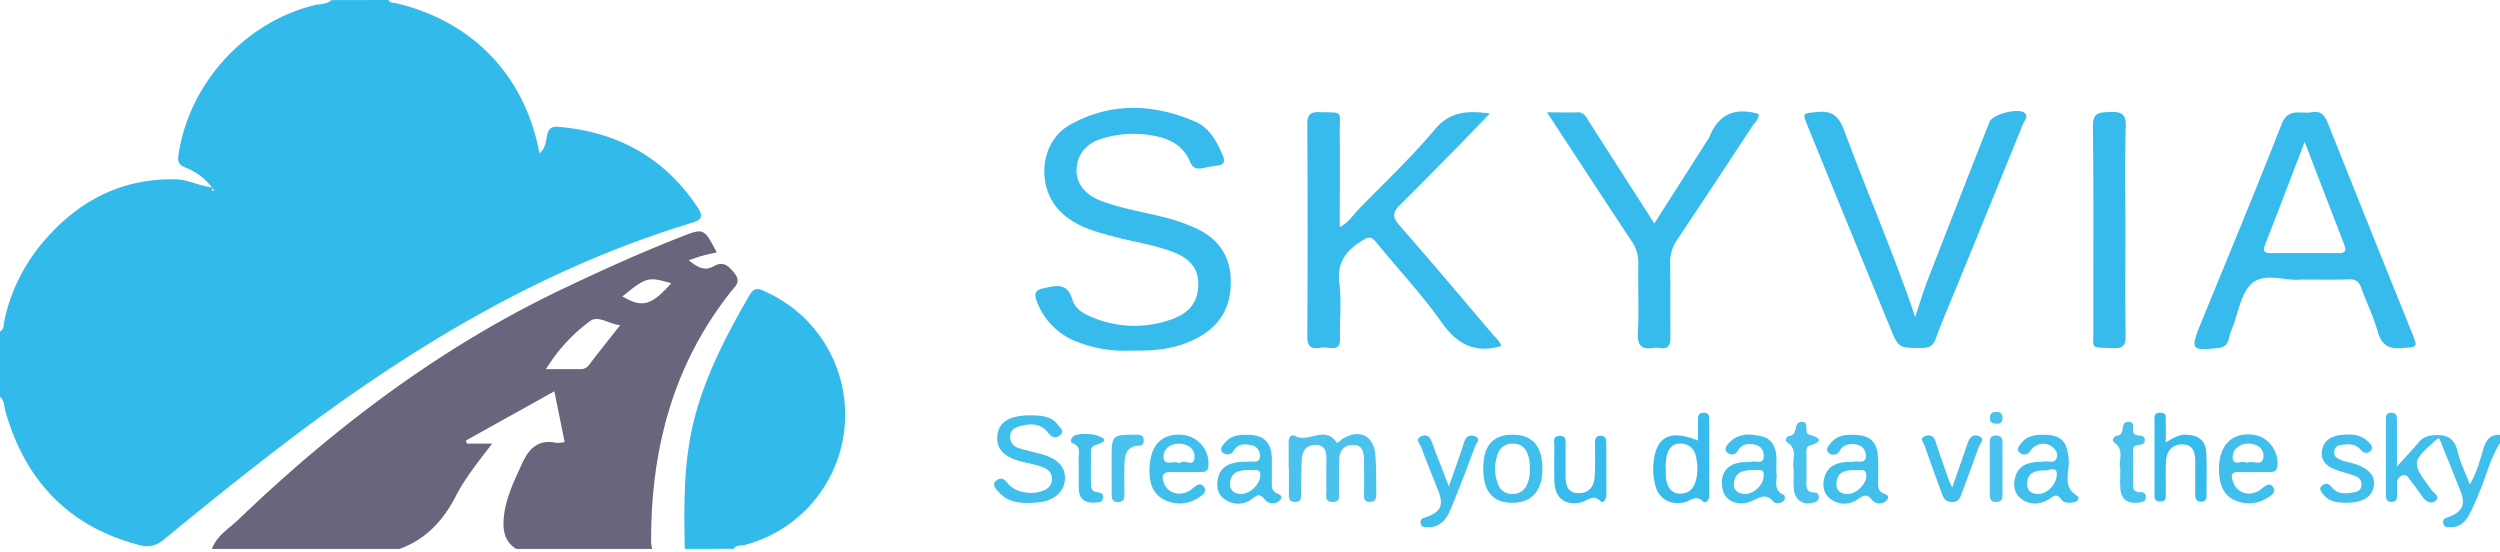 <svg width="920" height="203" viewBox="0 0 920 203" fill="none" xmlns="http://www.w3.org/2000/svg"><g clip-path="url(#skyvia 1__a)"><path d="M143 0c.45 1.25 1.61.91 2.52 1.12 28.36 6.62 47.69 26.7 53 55.33 2.22-1.85 2.37-4.45 2.84-6.78.5-2.51 1.78-3.21 4.16-3 21.72 1.88 39 11.26 51.2 29.65 1.85 2.8 2 4.44-1.85 5.6-58 17.51-108.4 48.85-155.81 85.59a1521.14 1521.14 0 0 0-38.6 30.93c-2.92 2.41-5.55 3.09-9.06 2.18C25.33 193.84 9.33 177 2 151.38c-.53-1.84-.3-4-2-5.38v-24c1.7-1 1.33-3 1.68-4.45A66.448 66.448 0 0 1 15.07 90c12.88-15.56 29.05-24.5 49.76-24 4.25.1 8 2.22 13.17 3a21.94 21.94 0 0 0-9.79-7.36c-2.55-1-2.88-2.29-2.49-4.87 3.92-26 24.17-48.36 49.75-54.82 2.18-.55 4.66-.25 6.53-1.91L143 0ZM78.76 70l-.44-.69A3.128 3.128 0 0 0 78 70c0 .1.17.36.2.35.198-.097.386-.214.56-.35Z" fill="#32BAEB"/><path d="M78 202c1.77-4.93 6.28-7.48 9.76-10.81 35.66-34.23 74.72-63.7 119.58-85 14.13-6.73 28.38-13.19 42.94-18.89 8.75-3.45 8.74-3.47 13.48 5.59-1.67.38-3.29.69-4.89 1.12-1.6.43-3.11 1-5.42 1.73 3.18 2.56 5.76 4.2 9.22 2.23 3.46-1.97 5.35-.26 7.6 2.55 2.58 3.22.31 4.79-1.21 6.71-21.47 27.06-29.59 58.37-29.44 92.32.063.825.19 1.644.38 2.45h-50c-4.32-2.61-5-6.75-4.63-11.25.6-7.28 3.8-13.67 6.77-20.19 2.53-5.56 6-9 12.55-7.6a11.19 11.19 0 0 0 3.1-.3L204 144l-32.57 18.13.41 1.11h9.27c-5 6.61-9.88 12.51-13.35 19.3-4.62 9-11.05 16-20.78 19.47L78 202Zm150.22-82.34c-4.05-.3-8-3.75-11-1.55a62.604 62.604 0 0 0-16.3 17.73h12.6a3.741 3.741 0 0 0 3.33-1.66c3.55-4.67 7.25-9.28 11.37-14.52Zm.84-10.58c7.27 4.33 10.69 3.35 17.95-4.84-8.47-2.48-9.15-2.31-17.95 4.84Z" fill="#68667D"/><path d="M252 202c-.34-16.49-.53-32.94 3.83-49.08 4.3-15.91 11.85-30.29 20.06-44.42 2-3.39 3.9-2 6.14-1 19.072 8.705 30.607 28.464 28.812 49.351-1.796 20.887-16.535 38.387-36.812 43.709-1.35.36-3.1-.22-4 1.39L252 202Z" fill="#32BAEB"/><path d="M920 163c-3.74 5.92-5.19 12.8-8 19.11a78.519 78.519 0 0 1-3.54 7.68c-1.37 2.34-3.36 4.19-6.38 4.18-1.27 0-2.83.34-3-1.65-.15-1.58 1-1.67 2.15-2.11 4.84-1.78 6.14-4.59 4.34-9.19-2.58-6.59-5.27-13.15-7.88-19.66-.44.07-.65 0-.76.12-9.67 8.59-9.64 8.56-2.15 18.83.83 1.14 3.37 2.42 1.54 3.95-1.83 1.53-3.74.14-5-1.69-1.44-2-2.91-4.06-4.43-6-.68-.88-1.3-2.17-2.72-1.68a2.92 2.92 0 0 0-2.05 3.08v4c0 1.34-.06 2.71-2 2.72-1.94.01-2.12-1.29-2.12-2.69v-27.48c0-1.42.1-2.66 2.07-2.63 1.97.03 2 1.36 2 2.72v17.06c3.25-3.57 5.71-6.16 8-8.87a7.131 7.131 0 0 1 5.09-2.58c5-.54 8.1.81 9.32 6.17.87 3.83 2.72 7.44 4.41 11.88 2.65-4.5 3.75-8.89 5-13.14 1-3.27 2.48-5.29 6.1-5.12L920 163Z" fill="#40BEEC"/><path d="M416.55 129a47.833 47.833 0 0 1-20.06-3.18 25.13 25.13 0 0 1-15-15.13c-1-2.64-.54-3.91 2.38-4.57 4.69-1.05 8.91-2.32 10.83 4.3 1 3.43 4.5 5.29 7.81 6.57a40.082 40.082 0 0 0 29.23.29c6.43-2.39 9.25-6.72 9.23-12.82 0-6.3-3.83-9.6-9.18-11.69C424.65 90 417 89 409.64 87c-7.08-1.9-14.17-3.8-19.56-9.3-8.83-9-7.43-25.51 3.54-31.7 14.88-8.4 30.6-7.92 46.08-1.31 5.31 2.26 8.06 7.24 10.24 12.43.91 2.16.72 3.47-1.9 3.8-1.81.22-3.61.57-5.4.94-2.21.47-3.68.08-4.69-2.32-2.58-6.14-7.72-8.69-14.06-9.7a39.37 39.37 0 0 0-18.72 1.27c-5.78 1.89-8.79 5.95-9 11.33-.19 4.69 2.92 9.05 8.42 11.24 7.6 3 15.72 4.22 23.61 6.22a66.77 66.77 0 0 1 12.22 4.26c7.56 3.58 11.93 9.39 12.44 17.85.55 9.24-2.7 16.65-10.8 21.52-7.7 4.63-16.22 5.7-25.51 5.47Zm135.87-1.64c-9.89 2.83-16.33-.83-22-8.87-7.29-10.29-16-19.54-24-29.35-1.58-1.94-2.53-2.2-4.8-.82-6.12 3.73-9.76 8.13-8.73 16 .85 6.55.06 13.3.23 20 .07 2.74-.64 4.08-3.59 3.71a15.39 15.39 0 0 0-4 0c-3.54.5-4.46-1-4.44-4.44.14-26 .14-51.973 0-77.92 0-3.61 1.18-4.52 4.57-4.41 8.94.29 7.3-.77 7.37 7.46.1 11.45 0 22.9 0 34.79 3.22-1.51 4.7-4.18 6.7-6.25 9.51-9.79 19.53-19.15 28.26-29.6 5.68-6.8 12-6.91 20.28-5.92-4.11 4.26-7.7 8.06-11.37 11.78-7.24 7.36-14.46 14.74-21.82 22-2.64 2.6-2.7 4.44-.13 7.36 11.63 13.26 23 26.76 34.41 40.21 1.13 1.33 2.64 2.45 3.06 4.27Zm294.41-24.48c-5.37.7-13.44-2.74-18.09 1.35-4.34 3.82-5.09 11.62-7.7 17.55-1 2.32-.56 5.81-4.5 6.25-10.18 1.14-10.58.67-6.71-8.84 10-24.46 20.16-48.83 29.77-73.43 2.48-6.35 7.09-3.7 11.06-4.45 3.97-.75 5.07 1.69 6.27 4.69 10.14 25.473 20.343 50.92 30.61 76.34 2.26 5.63 2.23 5.27-3.58 5.76-4.94.42-7.52-1.06-8.93-6-1.59-5.57-4.16-10.85-6.15-16.31-.8-2.18-2-3.09-4.39-3-5.49.21-11 .09-17.66.09Zm1.29-50.66c-5.08 13.21-9.73 25.43-14.49 37.61-.91 2.33-.69 3.35 2.09 3.33 8.31-.08 16.62-.07 24.93 0 2.43 0 2.86-1 2.06-3.06-4.77-12.35-9.51-24.69-14.59-37.89v.01ZM704.8 116.63c1.77-5.29 3-9.55 4.62-13.68a10727.184 10727.184 0 0 1 22.71-58.06c1.13-2.88 10.85-5.38 13-3.26 1.36 1.36-.16 2.79-.67 4-8 19.727-16.037 39.433-24.11 59.12-2.7 6.62-5.56 13.18-8 19.88-1 2.66-2.35 3.43-5.1 3.42-8.56 0-8.58.09-11.74-7.64a29449.985 29449.985 0 0 1-30.22-73.86c-2.1-5.15-2-4.76 3.37-5.33 5.62-.59 8 1.51 10 6.78 8.34 22.56 17.95 44.64 26.14 68.63ZM569.3 41.34c4.54 0 7.84.12 11.12 0 2.61-.13 3.33 1.82 4.37 3.46 7.88 12.29 15.75 24.59 24 37.44l19.57-30.66c.294-.405.548-.837.76-1.29 3.3-8.37 9.45-10.85 18-8.36.37 1.82-1.32 3-2.25 4.46A5455.09 5455.09 0 0 1 617.33 88a14.573 14.573 0 0 0-2.72 8.81c.18 9 0 18 .12 27 .06 3.13-.68 4.82-4.14 4.23a6.33 6.33 0 0 0-2 0c-4.35.67-6.11-.71-5.86-5.53.44-8.47 0-17 .18-25.47a13.864 13.864 0 0 0-2.51-8.35c-10.2-15.4-20.29-30.86-31.1-47.35Zm212.85 43.12c0 13-.14 25.95.09 38.92.07 3.72-.92 4.89-4.7 4.72-8.38-.39-7.17.94-7.19-7.15-.06-24.78.16-49.56-.16-74.34-.07-5.41 2.48-5.25 6.33-5.38 4-.13 5.91.52 5.76 5.31-.38 12.63-.13 25.28-.13 37.92Z" fill="#37BBEC"/><path d="M474.22 172.13c0-3.17.06-6.33 0-9.5 0-1.74 1-3 2.29-2.23 4.82 2.84 11-4 15.28 2.31.49.72 1.57-.81 2.38-1.3 6.09-3.67 11.33-1.17 11.95 5.93.4 4.63.29 9.31.37 14 0 1.73 0 3.46-2.51 3.38-2.33-.07-2-1.79-2-3.24 0-4.17.07-8.33-.06-12.49-.08-2.57-.44-5.23-3.92-5.26-3.48-.03-5.08 2.14-5.18 5.4-.12 3.83 0 7.66-.08 11.49 0 1.65.8 4-2.18 4.1-3.36.09-2.4-2.52-2.45-4.31-.1-3.83 0-7.66 0-11.5 0-2.68-.45-5.14-3.92-5.19-3.32 0-4.9 2-5.1 5-.28 4.15-.2 8.32-.28 12.48 0 1.64.32 3.56-2.27 3.54-2.59-.02-2.21-2-2.22-3.58v-9l-.1-.03Z" fill="#4BC2EE"/><path d="M378.94 152.84c4.2.05 7.93.2 10.39 3.53.75 1 2.52 2.37.75 3.78-1.4 1.11-2.9 1.11-4.23-.72-2.64-3.61-6.36-3.69-10.31-2.65-2.08.55-3.79 1.41-3.79 3.9s1.41 3.7 3.47 4.33c2.69.82 5.46 1.4 8.17 2.15 6 1.68 8.85 4.85 8.49 9.42-.36 4.57-4.23 7.91-10.22 8.34-5.2.38-10.45.45-14.26-4-1-1.12-2.66-2.68-.61-4.2 1.57-1.16 2.78-.51 4.07 1.15 2.75 3.56 9.51 4.51 13.62 2.42a4.28 4.28 0 0 0 2.61-4.37c-.1-2.44-1.8-3.42-3.72-4.13-3.89-1.44-8.16-1.58-11.89-3.56-3.06-1.63-4.77-4.07-4.48-7.65.29-3.58 2.19-5.72 5.55-6.88a22.375 22.375 0 0 1 6.39-.86Z" fill="#40BEEC"/><path d="M624.87 162.12v-7.92c0-1.31.34-2.23 1.91-2.31 1.83-.09 2.24.9 2.23 2.46v28c0 1.71-1.32 3.09-2.3 2.15-2.73-2.6-4.73-.07-7 .39-5.19 1.06-9.42-1.41-10.61-6.5a24.19 24.19 0 0 1-.72-6.42c.49-10.97 5.62-14.25 16.49-9.85Zm-12 10.21h.19a26.74 26.74 0 0 0 0 3.49c.4 3 1.64 5.71 5.07 5.83 3.43.12 5.34-2 6.1-5.41a18.064 18.064 0 0 0-.17-8.38 5.53 5.53 0 0 0-5.69-4.63c-3-.06-4.45 2-5.06 4.64a35.047 35.047 0 0 0-.4 4.47l-.04-.01Z" fill="#37BBEC"/><path d="M653.69 173.84c.59 2.67-1.55 6.54 2.84 8.35.27.11.42 1.36.15 1.76-1 1.51-3.39 1.45-4 .72-3.09-3.77-5.73-1.07-8.73 0-4.78 1.66-9.16-.49-10-4.52-1.2-5.55 1.25-9.24 6.77-10 1.31-.19 2.67 0 4-.27 1.67-.29 4.49 1.21 4.32-2.31-.15-3.2-2.5-4.17-5.18-4.14a4.51 4.51 0 0 0-4.21 2.21c-1 1.93-2.91 2-4.14.8-1.23-1.2.11-2.85 1.14-3.84 3.41-3.27 7.59-3 11.71-2 3.82.9 5.1 4 5.35 7.53.08 1.72-.02 3.56-.02 5.71Zm-4.69 1.24c.4-2.39-1.45-2.17-3.17-2.13-3.6.09-7.34.16-7.75 5-.2 2.39 1.47 3.62 3.74 3.83 3.3.28 7.18-3.19 7.18-6.7Zm-226-1.76c.06-9.33 4.28-13.74 11.7-13.34a10.61 10.61 0 0 1 10 11.47c-.16 2.19-1.47 2.26-3.07 2.25-3.5 0-7 .11-10.49 0-3.76-.15-3.74 1.85-2.67 4.42 1.56 3.72 6.55 4.75 10.12 1.84 1.58-1.29 3.19-2.69 4.5-.74s-1 3.28-2.39 4.14a12.279 12.279 0 0 1-12.41.45c-4.6-2.39-5.29-6.95-5.29-10.49Zm11.16-2.8c1.43-1.89 5.06 1.67 5.41-1.94.33-3.32-2.43-5.36-5.85-5.3-3.17.05-5.81 2-5.49 5.11.31 3.41 3.77.78 5.89 2.14l.04-.01Zm382.42 2.07c0-9 5.09-13.88 13.24-12.49 5.12.87 8.89 6.27 8.25 11.41-.27 2.19-1.57 2.19-3.12 2.19-3.66 0-7.32.12-11 0-2.79-.11-3 1.12-2.29 3.34 1.36 4.49 6.33 6.1 10.37 3 1.57-1.2 3.11-2.76 4.48-.76 1.37 2-.93 3.23-2.38 4.09a12.41 12.41 0 0 1-12.38.39c-3.51-1.76-5.15-5.65-5.17-11.17Zm10.27-2.23c2-1.24 5.62 1.62 6.07-2.11.39-3.26-2.43-4.95-5.51-5-3.08-.05-5.79 2-5.78 5 .01 3.75 3.63.75 5.22 2.12v-.01ZM751.94 160c6.74 0 8.87 2.5 9.35 9.38.31 4.43-2.5 9.79 3.15 13.12.94.55.3 1.93-.86 2.22-1.82.46-3.94.61-5.1-1-1.63-2.27-2.61-1.2-4.31-.12-3.31 2.1-7 2.42-10.31 0-2.65-2-3.12-5-2.21-8.15 1.16-4 4.3-5.21 8.06-5.45a21.593 21.593 0 0 0 2.49-.16c1.53-.28 3.5.89 4.52-1a3.201 3.201 0 0 0-.78-3.69 5.14 5.14 0 0 0-5.4-1.64 5.46 5.46 0 0 0-3.47 2.57 2.539 2.539 0 0 1-3.92.4c-1.26-1.07-.09-2.47.71-3.45 2.06-2.57 4.98-3.09 8.08-3.03Zm5 14.16c-.34-2.51-2.87-1-4.5-1.05-3.32 0-6.45.66-6.42 5 0 2.65 1.77 3.78 4.26 3.68 3.31-.2 6.81-3.79 6.61-7.66l.05.03ZM458.79 160c6.37 0 9.16 2.73 9.24 9v8.48c0 1.31-.11 2.63 1.15 3.63 1 .77 3.58 1.16 1.73 3.07a3.669 3.669 0 0 1-5.39-.28c-1.68-2-2.44-2.19-4.62-.43a8.29 8.29 0 0 1-10.24.21c-2.85-1.92-3.07-5.1-2.33-8.1.92-3.73 4-5.1 7.48-5.52 1.32-.16 2.66-.06 4-.21 1.49-.17 3.77.74 3.83-1.86a3.9 3.9 0 0 0-3.42-4.25c-2.37-.39-4.7-.39-6.16 2a2.612 2.612 0 0 1-4.23.69c-1.22-1.23.24-2.75 1.2-3.8 2.07-2.28 4.86-2.7 7.76-2.63Zm5 15.13c.15-2.76-1.89-2.15-3.42-2.14-3.57 0-7.37.11-7.72 4.9-.19 2.52 1.61 3.88 4.16 3.88 3.24-.03 6.87-3.52 6.94-6.67l.04.03ZM681.81 160c6.41 0 9.12 2.53 9.34 8.91.1 2.82 0 5.65 0 8.47 0 1.3-.15 2.63 1.05 3.66 1 .83 3.64 1 2.17 3a3.559 3.559 0 0 1-5.35.06c-2.1-2.71-3.35-1.7-5.56-.26a8.31 8.31 0 0 1-9.83-.23c-2.68-2-3.08-5-2.19-8.11 1.08-3.74 4-5.07 7.53-5.43 1.15-.12 2.33 0 3.48-.21 1.61-.23 4.14.91 4.18-2 0-2.74-1.85-4.29-4.45-4.43-2-.11-4 .34-5.12 2.39a2.569 2.569 0 0 1-4.21.7c-1.24-1.22.25-2.78 1.17-3.81 2.08-2.36 4.89-2.77 7.79-2.71Zm1.63 13c-3.67 0-7.2.09-7.62 4.63-.27 2.87 1.5 4.23 4.28 4.16 3.25-.09 6.82-3.85 6.7-6.82-.13-2.79-2.16-1.83-3.36-1.97Zm-150.25 6c2.18-6.29 4-11.11 5.5-16 .68-2.23 1.94-3.19 4-2.49 2.54.86.57 2.59.17 3.65-2.88 7.78-5.84 15.54-9 23.21-1.51 3.64-3.82 6.71-8.4 6.68-1.17 0-2.46 0-2.67-1.56-.21-1.56.77-1.77 2-2.2 5.46-1.85 6.57-4.4 4.47-9.74-2.1-5.34-4.26-10.55-6.19-15.81-.48-1.3-2.51-3.15 0-4.2 2.51-1.05 3.41.81 4.17 2.94 1.68 4.78 3.62 9.52 5.95 15.52Z" fill="#40BEEC"/><path d="M797 162.78c2.73-1.56 4.77-2.9 7.42-2.83 4.71.13 7.29 2.18 7.51 6.81.23 5 .08 10 .07 14.95 0 1.32.17 2.77-1.82 2.88-2.2.13-2.35-1.3-2.34-2.92v-12c0-3.31-.79-6.15-4.81-6.13-3.84 0-5.72 2.5-5.94 6.06-.24 3.81 0 7.64-.1 11.46 0 1.55.53 3.6-2.19 3.49-2.3-.1-1.94-1.86-1.94-3.29v-25.92c0-1.55-.5-3.6 2.22-3.47 2.72.13 1.8 2.29 1.89 3.73.14 2.2.03 4.4.03 7.18Z" fill="#37BBEC"/><path d="M545.84 172.26c.07-8.33 3.61-12.32 10.9-12.28 7.29.04 10.8 4.2 10.85 12.45.05 8.25-4 12.71-11.31 12.6-7.033-.107-10.513-4.363-10.44-12.77Zm17.11-.12a12.199 12.199 0 0 0-1-5.56 5.19 5.19 0 0 0-5.11-3.3 5.38 5.38 0 0 0-5.55 3.45 15.729 15.729 0 0 0 .06 11.67 5.24 5.24 0 0 0 5.1 3.36 5.57 5.57 0 0 0 5.32-3.05 12.565 12.565 0 0 0 1.17-6.58l.01.01ZM863.25 185c-3.07 0-6-.36-8.15-2.88-.79-.94-2-2.22-.54-3.45 1.13-1 2.4-.82 3.43.52 2.17 2.82 5.19 2.5 8.19 2 1.36-.22 2.61-.76 2.8-2.38a3.22 3.22 0 0 0-2.11-3.59c-2.31-.9-4.77-1.42-7.1-2.28-3.15-1.16-5.75-3-5.3-6.85.45-3.85 3.27-5.6 6.9-6 3.63-.4 7.08-.36 9.86 2.24.92.86 2.6 2.22 1 3.72-1 .94-2.41.78-3.48-.53-1.52-1.84-3.66-2.21-5.88-1.94-1.6.19-3.5.16-3.85 2.38-.35 2.22 1.31 2.87 2.87 3.48 1.07.42 2.24.59 3.36.9 6.14 1.71 8.76 4.32 8.32 8.27-.44 4.22-4.12 6.48-10.32 6.39Z" fill="#40BEEC"/><path d="M591.15 172.68v9.46c0 1.58-1.2 3.28-2.13 2.34-2.85-2.89-4.84-.12-7.19.39-6 1.29-9.69-1.64-9.82-7.79-.09-4.31-.08-8.63 0-12.95 0-1.47-.79-3.63 1.93-3.71 2.72-.08 2.16 2 2.18 3.53v11.45c0 3.11.78 5.85 4.39 6.08 3.79.25 6-2.11 6.3-5.66.36-4.12.13-8.29.15-12.44 0-1.55-.06-3.1 2.22-3 1.92.1 1.93 1.44 1.94 2.82.02 3.167.03 6.327.03 9.48Z" fill="#37BBEC"/><path d="M718.4 179.45c2.09-6 3.87-11 5.55-16 .71-2.11 1.82-3.93 4.22-3 2.62 1 .4 2.8 0 4.06-2 5.64-4.09 11.22-6.17 16.82-.63 1.71-1.09 3.39-3.58 3.43-2.68 0-3.32-1.68-4-3.6-2.08-5.78-4.24-11.53-6.24-17.33-.36-1-1.93-2.57.13-3.32 1.56-.57 3.21-.46 3.92 1.79 1.5 4.74 3.2 9.43 4.85 14.12.23.75.61 1.45 1.32 3.03Z" fill="#40BEEC"/><path d="M660.08 172.6c-.82-3 1.87-7.22-2.5-9.89-.76-.47-.26-2.15.9-2.29 3.21-.39 1.52-4.57 3.9-5.07 4-.85 1.1 4 3.44 4.65 4.41 1.19 5 2.41.18 4-1.49.48-1.2 1.83-1.21 2.93v9.46c0 2.26-.59 4.93 3.13 4.87 1 0 1.38.78 1.39 1.69 0 1.18-.69 1.67-1.78 2-3.9 1.16-7.07-.86-7.39-5-.21-2.31-.06-4.64-.06-7.35Zm120.19-.05c-.9-2.92 1.8-6.91-2.23-9.67-1-.7-.35-2.23 1.1-2.58a2.11 2.11 0 0 0 1.89-1.93c.21-1.44.33-3.27 2.4-3.14 2.07.13 1.53 1.92 1.5 3.11-.09 3.16 4.33.69 4.36 3.63.03 2.94-4.38.58-4.32 3.67.08 4.48 0 9 .05 13.45 0 1.46 1.07 2 2.34 2 1.27 0 2.38.29 2.29 1.89-.1 1.86-1.56 1.82-2.89 2-3.85.44-6.12-1.21-6.44-5.09-.2-2.31-.05-4.65-.05-7.34Z" fill="#4BC2EE"/><path d="M402.57 185c-3.75 0-5.51-1.74-5.58-5.16-.07-3.42.11-7-.07-10.44-.12-2.22 1.22-5-2.23-6.3-1-.4-.7-1.89.58-2.74 1.28-.85 5.93-.8 7.48-.37 4.42 1.25 5.21 2.35.18 3.88-1.45.44-1.48 1.62-1.48 2.79v11.43c0 1.38.31 2.73 2 3 1.39.18 2.82.33 2.45 2.23-.38 2.06-2.28 1.36-3.33 1.68Z" fill="#40BEEC"/><path d="M409.07 172.61v-3c0-9.65 0-9.65 9.27-9.64 1.24 0 2.36.16 2.53 1.72.14 1.32-.17 2.29-1.77 2.34-4.57.15-5.2 3.41-5.3 6.93-.1 3.52-.06 7.31 0 11 0 1.76-.5 2.88-2.54 2.79-1.8-.07-2.17-1.15-2.16-2.65-.01-3.18-.03-6.33-.03-9.49Zm327.86-.09v9.49c0 1.48-.28 2.62-2.11 2.71-2 .1-2.6-.95-2.59-2.75v-19c0-1.47.28-2.63 2.12-2.71 2-.09 2.61.93 2.58 2.75-.04 3.18 0 6.34 0 9.51Zm-2.29-16.62c-1.71 0-2.35-.7-2.35-2.11 0-1.75 1-2.27 2.56-2.19a1.912 1.912 0 0 1 2.08 2.16c-.01 1.8-.99 2.29-2.29 2.14Z" fill="#4BC2EE"/></g><defs><clipPath id="skyvia 1__a"><path fill="#fff" d="M0 0h920v203H0z"/></clipPath></defs></svg>